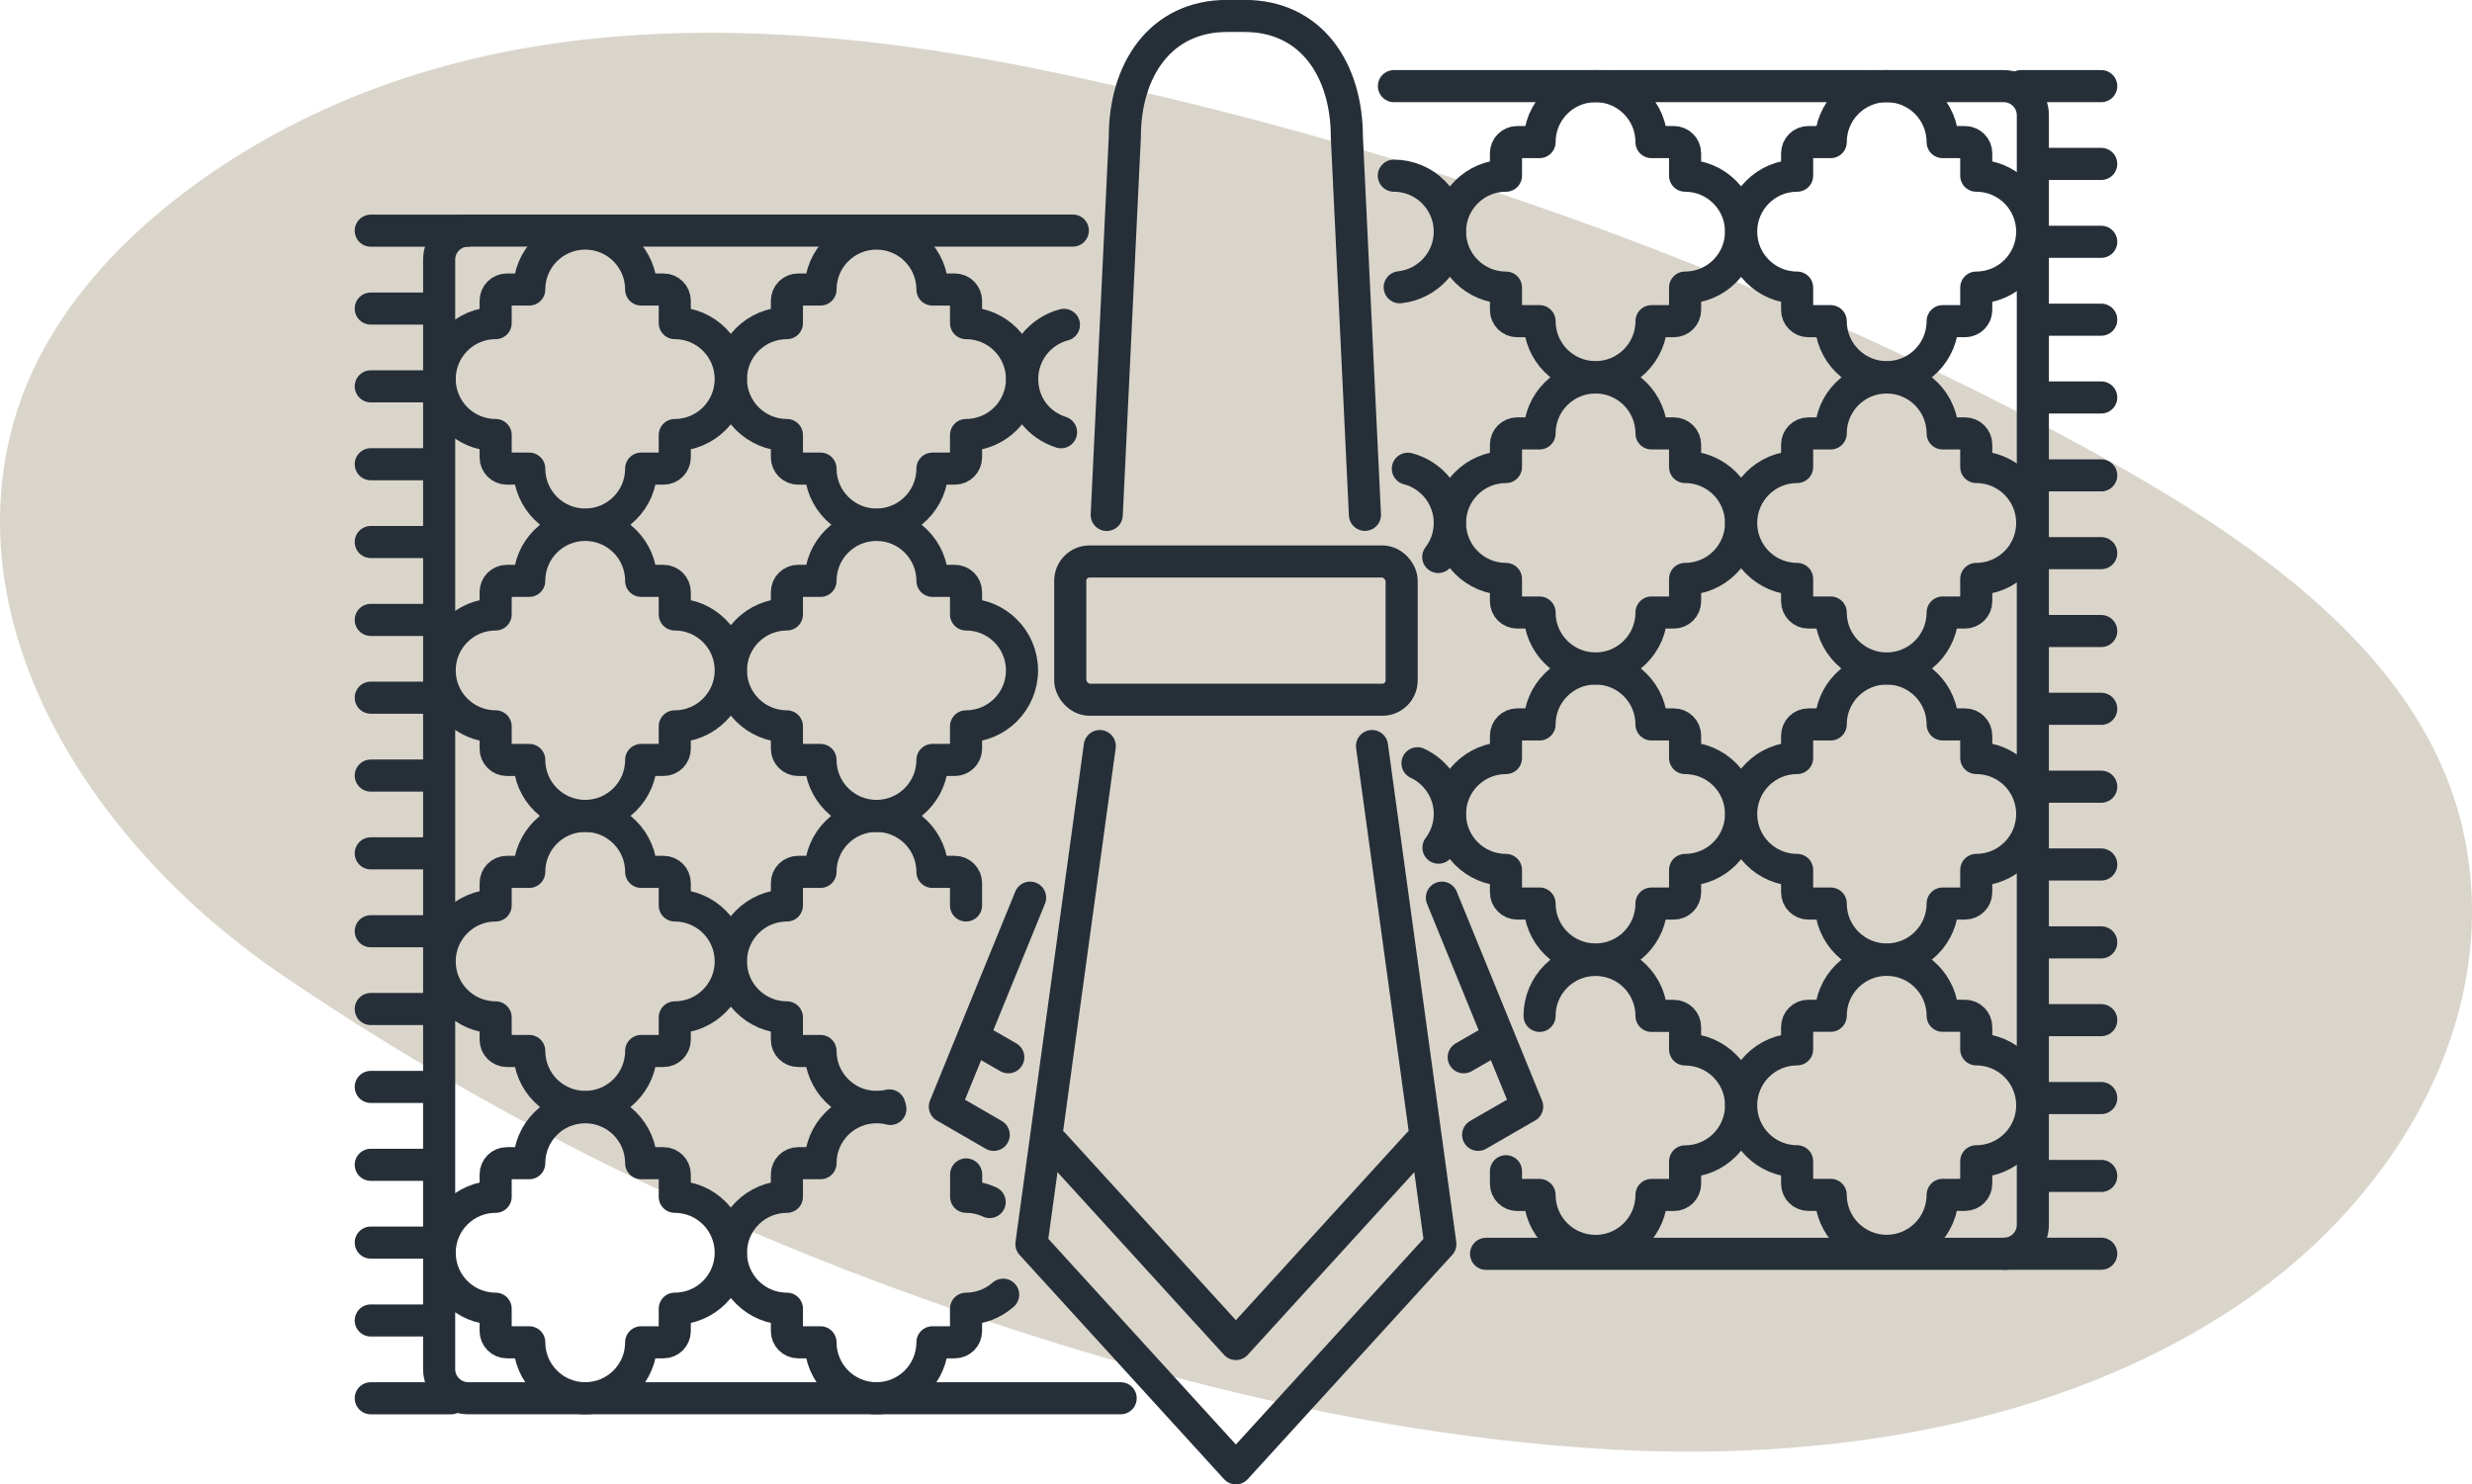 <svg xmlns="http://www.w3.org/2000/svg" id="Layer_2" viewBox="0 0 231.02 138.74"><defs><style>.cls-1{fill:#262f38;}.cls-2{fill:none;stroke:#262f38;stroke-linecap:round;stroke-linejoin:round;stroke-width:3px;}.cls-3{fill:#dad5cb;}</style></defs><g id="Layer_1-2"><path class="cls-3" d="M230.17,77.56c-3.93-17.35-21.64-28.47-37.96-37.15-19.61-10.41-40.5-18.98-62.18-25.58-11.04-3.37-22.32-6.2-33.72-8.51C72.16,1.47,46.4.78,24.74,13.06,13.91,19.21,4.53,28.17,1.33,39.27c-5.65,19.66,7.44,39.84,24.86,51.74,17.38,11.86,36.57,21.7,56.89,29.21,20.81,7.69,43.32,13.68,66,15.17,21.05,1.39,43.25-2.02,60.23-13.49,15.26-10.31,24.68-27.47,20.86-44.33Z"></path><path class="cls-2" d="M100.26,21.55h-56.5c-1.5,0-2.72,1.22-2.72,2.72v103.7c0,1.5,1.22,2.72,2.72,2.72h60.97"></path><line class="cls-2" x1="34.65" y1="72.49" x2="41" y2="72.49"></line><line class="cls-2" x1="34.65" y1="65.21" x2="41" y2="65.21"></line><line class="cls-2" x1="34.65" y1="57.94" x2="41" y2="57.94"></line><line class="cls-2" x1="34.65" y1="50.66" x2="41" y2="50.66"></line><line class="cls-2" x1="34.65" y1="101.59" x2="41" y2="101.59"></line><line class="cls-2" x1="34.65" y1="94.31" x2="41" y2="94.31"></line><line class="cls-2" x1="34.65" y1="87.04" x2="41" y2="87.04"></line><line class="cls-2" x1="34.65" y1="79.76" x2="41" y2="79.76"></line><line class="cls-2" x1="34.65" y1="130.69" x2="42.15" y2="130.69"></line><line class="cls-2" x1="34.65" y1="116.14" x2="40.57" y2="116.14"></line><line class="cls-2" x1="34.65" y1="123.42" x2="40.57" y2="123.42"></line><line class="cls-2" x1="34.65" y1="108.87" x2="40.57" y2="108.87"></line><line class="cls-2" x1="34.65" y1="43.39" x2="41" y2="43.39"></line><line class="cls-2" x1="34.65" y1="36.11" x2="41" y2="36.11"></line><line class="cls-2" x1="34.65" y1="28.84" x2="41" y2="28.84"></line><line class="cls-2" x1="34.65" y1="21.56" x2="43.67" y2="21.56"></line><path class="cls-2" d="M92.49,112.35c-.67-.31-1.42-.49-2.2-.49,0,0,0,0,0,0v-2.09"></path><path class="cls-2" d="M83.21,103.65c-.41-.11-.85-.16-1.3-.16-2.89,0-5.23,2.34-5.23,5.23h-2.09c-.58,0-1.05.47-1.05,1.05v2.09c-2.89,0-5.23,2.34-5.23,5.23s2.34,5.23,5.23,5.23v2.09c0,.58.47,1.05,1.05,1.05h2.09c0,2.89,2.34,5.23,5.23,5.23s5.23-2.34,5.23-5.23h2.09c.58,0,1.05-.47,1.05-1.05v-2.09s0,0,0,0c1.33,0,2.54-.5,3.47-1.31"></path><path class="cls-2" d="M41.09,117.09c0,2.89,2.34,5.23,5.23,5.23v2.09c0,.58.47,1.05,1.05,1.05h2.09c0,2.89,2.34,5.23,5.23,5.23s5.23-2.34,5.23-5.23h2.09c.58,0,1.05-.47,1.05-1.05v-2.09s0,0,0,0c2.89,0,5.23-2.34,5.23-5.23s-2.34-5.23-5.23-5.23c0,0,0,0,0,0v-2.09c0-.58-.47-1.05-1.05-1.05h-2.09c0-2.89-2.34-5.23-5.23-5.23s-5.23,2.34-5.23,5.23h-2.09c-.58,0-1.05.47-1.05,1.05v2.09c-2.89,0-5.23,2.34-5.23,5.23Z"></path><path class="cls-2" d="M90.28,84.63s0,0,0,0v-2.09c0-.58-.47-1.05-1.05-1.05h-2.09c0-2.89-2.34-5.23-5.23-5.23s-5.23,2.34-5.23,5.23h-2.09c-.58,0-1.05.47-1.05,1.05v2.09c-2.89,0-5.23,2.34-5.23,5.23s2.34,5.23,5.23,5.23v2.09c0,.58.47,1.05,1.05,1.05h2.09c0,2.89,2.34,5.23,5.23,5.23.42,0,.82-.05,1.21-.14"></path><path class="cls-2" d="M41.09,89.86c0,2.89,2.34,5.23,5.23,5.23v2.09c0,.58.47,1.05,1.05,1.05h2.09c0,2.89,2.34,5.23,5.23,5.23s5.23-2.34,5.23-5.23h2.09c.58,0,1.05-.47,1.05-1.05v-2.09s0,0,0,0c2.89,0,5.23-2.34,5.23-5.23s-2.34-5.23-5.23-5.23c0,0,0,0,0,0v-2.09c0-.58-.47-1.05-1.05-1.05h-2.09c0-2.89-2.34-5.23-5.23-5.23s-5.23,2.34-5.23,5.23h-2.09c-.58,0-1.05.47-1.05,1.05v2.09c-2.89,0-5.23,2.34-5.23,5.23Z"></path><path class="cls-2" d="M68.31,62.66c0,2.89,2.34,5.23,5.23,5.23v2.09c0,.58.47,1.05,1.05,1.05h2.09c0,2.89,2.34,5.23,5.23,5.23s5.23-2.34,5.23-5.23h2.09c.58,0,1.05-.47,1.05-1.05v-2.09s0,0,0,0c2.89,0,5.23-2.34,5.23-5.23s-2.34-5.23-5.23-5.23c0,0,0,0,0,0v-2.09c0-.58-.47-1.05-1.05-1.05h-2.09c0-2.89-2.34-5.23-5.23-5.23s-5.23,2.34-5.23,5.23h-2.09c-.58,0-1.05.47-1.05,1.05v2.09c-2.89,0-5.23,2.34-5.23,5.23Z"></path><path class="cls-2" d="M41.09,62.66c0,2.89,2.34,5.23,5.23,5.23v2.09c0,.58.47,1.05,1.05,1.05h2.09c0,2.89,2.34,5.23,5.23,5.23s5.23-2.34,5.23-5.23h2.09c.58,0,1.05-.47,1.05-1.05v-2.09s0,0,0,0c2.89,0,5.23-2.34,5.23-5.23s-2.34-5.23-5.23-5.23c0,0,0,0,0,0v-2.09c0-.58-.47-1.05-1.05-1.05h-2.09c0-2.89-2.34-5.23-5.23-5.23s-5.23,2.34-5.23,5.23h-2.09c-.58,0-1.05.47-1.05,1.05v2.09c-2.89,0-5.23,2.34-5.23,5.23Z"></path><path class="cls-2" d="M68.31,35.43c0,2.89,2.34,5.23,5.23,5.23v2.09c0,.58.47,1.05,1.05,1.05h2.09c0,2.89,2.34,5.23,5.23,5.23s5.23-2.34,5.23-5.23h2.09c.58,0,1.05-.47,1.05-1.05v-2.09s0,0,0,0c2.89,0,5.23-2.34,5.23-5.23s-2.34-5.23-5.23-5.23c0,0,0,0,0,0v-2.09c0-.58-.47-1.05-1.05-1.05h-2.09c0-2.89-2.34-5.23-5.23-5.23s-5.23,2.34-5.23,5.23h-2.09c-.58,0-1.05.47-1.05,1.05v2.09c-2.89,0-5.23,2.34-5.23,5.23Z"></path><path class="cls-2" d="M41.09,35.43c0,2.89,2.34,5.23,5.23,5.23v2.09c0,.58.47,1.05,1.05,1.05h2.09c0,2.89,2.34,5.23,5.23,5.23s5.23-2.34,5.23-5.23h2.09c.58,0,1.05-.47,1.05-1.05v-2.09s0,0,0,0c2.89,0,5.23-2.34,5.23-5.23s-2.34-5.23-5.23-5.23c0,0,0,0,0,0v-2.09c0-.58-.47-1.05-1.05-1.05h-2.09c0-2.89-2.34-5.23-5.23-5.23s-5.23,2.34-5.23,5.23h-2.09c-.58,0-1.05.47-1.05,1.05v2.09c-2.89,0-5.23,2.34-5.23,5.23Z"></path><path class="cls-2" d="M138.88,117.19h48.38c1.5,0,2.72-1.22,2.72-2.72V10.77c0-1.5-1.22-2.72-2.72-2.72h-56.99"></path><line class="cls-2" x1="196.37" y1="66.25" x2="190.02" y2="66.25"></line><line class="cls-2" x1="196.37" y1="73.53" x2="190.02" y2="73.53"></line><line class="cls-2" x1="196.37" y1="80.8" x2="190.02" y2="80.8"></line><line class="cls-2" x1="196.37" y1="88.08" x2="190.02" y2="88.08"></line><line class="cls-2" x1="196.37" y1="37.15" x2="190.02" y2="37.15"></line><line class="cls-2" x1="196.37" y1="44.43" x2="190.02" y2="44.43"></line><line class="cls-2" x1="196.37" y1="51.7" x2="190.02" y2="51.7"></line><line class="cls-2" x1="196.37" y1="58.98" x2="190.02" y2="58.98"></line><line class="cls-2" x1="196.37" y1="8.05" x2="188.87" y2="8.05"></line><line class="cls-2" x1="196.37" y1="22.6" x2="190.45" y2="22.6"></line><line class="cls-2" x1="196.37" y1="15.32" x2="190.45" y2="15.32"></line><line class="cls-2" x1="196.37" y1="29.88" x2="190.45" y2="29.88"></line><line class="cls-2" x1="196.37" y1="95.35" x2="190.02" y2="95.35"></line><line class="cls-2" x1="196.37" y1="102.63" x2="190.02" y2="102.63"></line><line class="cls-2" x1="196.37" y1="109.91" x2="190.02" y2="109.91"></line><line class="cls-2" x1="196.37" y1="117.18" x2="187.35" y2="117.18"></line><path class="cls-2" d="M130.81,26.85c2.63-.28,4.68-2.5,4.68-5.2,0-2.89-2.34-5.23-5.23-5.23"></path><path class="cls-2" d="M162.71,21.65c0-2.89-2.34-5.23-5.23-5.23v-2.09c0-.58-.47-1.05-1.05-1.05h-2.09c0-2.89-2.34-5.23-5.23-5.23s-5.23,2.34-5.23,5.23h-2.09c-.58,0-1.05.47-1.05,1.05v2.09s0,0,0,0c-2.89,0-5.23,2.34-5.23,5.23s2.34,5.23,5.23,5.23c0,0,0,0,0,0v2.09c0,.58.47,1.05,1.05,1.05h2.09c0,2.89,2.34,5.23,5.23,5.23s5.23-2.34,5.23-5.23h2.09c.58,0,1.05-.47,1.05-1.05v-2.09c2.89,0,5.23-2.34,5.23-5.23Z"></path><path class="cls-2" d="M189.92,21.65c0-2.89-2.34-5.23-5.23-5.23v-2.09c0-.58-.47-1.05-1.05-1.05h-2.09c0-2.89-2.34-5.23-5.23-5.23s-5.23,2.34-5.23,5.23h-2.09c-.58,0-1.05.47-1.05,1.05v2.09s0,0,0,0c-2.89,0-5.23,2.34-5.23,5.23s2.34,5.23,5.23,5.23c0,0,0,0,0,0v2.09c0,.58.47,1.05,1.05,1.05h2.09c0,2.89,2.34,5.23,5.23,5.23s5.23-2.34,5.23-5.23h2.09c.58,0,1.05-.47,1.05-1.05v-2.09c2.89,0,5.23-2.34,5.23-5.23Z"></path><path class="cls-2" d="M134.41,52.06c.68-.88,1.08-1.98,1.08-3.18,0-2.44-1.67-4.49-3.92-5.07"></path><path class="cls-2" d="M162.71,48.88c0-2.89-2.34-5.23-5.23-5.23v-2.09c0-.58-.47-1.05-1.05-1.05h-2.09c0-2.89-2.34-5.23-5.23-5.23s-5.23,2.34-5.23,5.23h-2.09c-.58,0-1.05.47-1.05,1.05v2.09s0,0,0,0c-2.89,0-5.23,2.34-5.23,5.23s2.34,5.23,5.23,5.23c0,0,0,0,0,0v2.09c0,.58.47,1.05,1.05,1.05h2.09c0,2.89,2.34,5.23,5.23,5.23s5.23-2.34,5.23-5.23h2.09c.58,0,1.05-.47,1.05-1.05v-2.09c2.89,0,5.23-2.34,5.23-5.23Z"></path><path class="cls-2" d="M189.92,48.88c0-2.89-2.34-5.23-5.23-5.23v-2.09c0-.58-.47-1.05-1.05-1.05h-2.09c0-2.89-2.34-5.23-5.23-5.23s-5.23,2.34-5.23,5.23h-2.09c-.58,0-1.05.47-1.05,1.05v2.09s0,0,0,0c-2.89,0-5.23,2.34-5.23,5.23s2.34,5.23,5.23,5.23c0,0,0,0,0,0v2.09c0,.58.47,1.05,1.05,1.05h2.09c0,2.89,2.34,5.23,5.23,5.23s5.23-2.34,5.23-5.23h2.09c.58,0,1.05-.47,1.05-1.05v-2.09c2.89,0,5.23-2.34,5.23-5.23Z"></path><path class="cls-2" d="M134.43,79.23c.66-.88,1.06-1.97,1.06-3.15,0-2.1-1.24-3.91-3.02-4.74"></path><path class="cls-2" d="M162.71,76.08c0-2.89-2.34-5.23-5.23-5.23v-2.09c0-.58-.47-1.05-1.05-1.05h-2.09c0-2.89-2.34-5.23-5.23-5.23s-5.23,2.34-5.23,5.23h-2.09c-.58,0-1.05.47-1.05,1.05v2.09s0,0,0,0c-2.89,0-5.23,2.34-5.23,5.23s2.34,5.23,5.23,5.23c0,0,0,0,0,0v2.09c0,.58.47,1.05,1.05,1.05h2.09c0,2.89,2.34,5.23,5.23,5.23s5.23-2.34,5.23-5.23h2.09c.58,0,1.05-.47,1.05-1.05v-2.09c2.89,0,5.23-2.34,5.23-5.23Z"></path><path class="cls-2" d="M189.92,76.08c0-2.89-2.34-5.23-5.23-5.23v-2.09c0-.58-.47-1.05-1.05-1.05h-2.09c0-2.89-2.34-5.23-5.23-5.23s-5.23,2.34-5.23,5.23h-2.09c-.58,0-1.05.47-1.05,1.05v2.09s0,0,0,0c-2.89,0-5.23,2.34-5.23,5.23s2.34,5.23,5.23,5.23c0,0,0,0,0,0v2.09c0,.58.47,1.05,1.05,1.05h2.09c0,2.89,2.34,5.23,5.23,5.23s5.23-2.34,5.23-5.23h2.09c.58,0,1.05-.47,1.05-1.05v-2.09c2.89,0,5.23-2.34,5.23-5.23Z"></path><path class="cls-2" d="M140.74,109.47v1.17c0,.58.47,1.05,1.05,1.05h2.09c0,2.89,2.34,5.23,5.23,5.23s5.23-2.34,5.23-5.23h2.09c.58,0,1.05-.47,1.05-1.05v-2.09c2.89,0,5.23-2.34,5.23-5.23s-2.34-5.23-5.23-5.23v-2.09c0-.58-.47-1.05-1.05-1.05h-2.09c0-2.89-2.34-5.23-5.23-5.23s-5.23,2.34-5.23,5.23"></path><path class="cls-2" d="M189.92,103.31c0-2.89-2.34-5.23-5.23-5.23v-2.09c0-.58-.47-1.05-1.05-1.05h-2.09c0-2.89-2.34-5.23-5.23-5.23s-5.23,2.34-5.23,5.23h-2.09c-.58,0-1.05.47-1.05,1.05v2.09s0,0,0,0c-2.89,0-5.23,2.34-5.23,5.23s2.34,5.23,5.23,5.23c0,0,0,0,0,0v2.09c0,.58.47,1.05,1.05,1.05h2.09c0,2.89,2.34,5.23,5.23,5.23s5.23-2.34,5.23-5.23h2.09c.58,0,1.05-.47,1.05-1.05v-2.09c2.89,0,5.23-2.34,5.23-5.23Z"></path><path class="cls-2" d="M99.43,30.36c-2.24.59-3.9,2.63-3.9,5.06s1.52,4.3,3.63,4.98"></path><path class="cls-1" d="M109.11,76.26s.01,0,.02,0,.01,0,.02,0c0,0-.01,0-.02,0s-.01,0-.02,0Z"></path><polyline class="cls-2" points="96.27 83.9 88.3 103.43 92.87 106.07"></polyline><line class="cls-2" x1="92.27" y1="97.69" x2="94.23" y2="98.82"></line><polyline class="cls-2" points="134.75 83.9 142.72 103.43 138.14 106.07"></polyline><line class="cls-2" x1="138.75" y1="97.69" x2="136.79" y2="98.82"></line><rect class="cls-2" x="100.01" y="52.49" width="30.97" height="12.92" rx="1.8" ry="1.8" transform="translate(231 117.89) rotate(180)"></rect><path class="cls-2" d="M103.43,48.13l1.69-35.33c0-6.25,3.32-11.31,9.56-11.31h1.63c6.25,0,9.56,5.06,9.56,11.31l1.69,35.32"></path><polyline class="cls-2" points="128.22 69.73 134.61 116.28 115.5 137.24 96.39 116.28 102.78 69.73"></polyline><polyline class="cls-2" points="132.53 106.94 115.5 125.62 98.47 106.94"></polyline></g></svg>